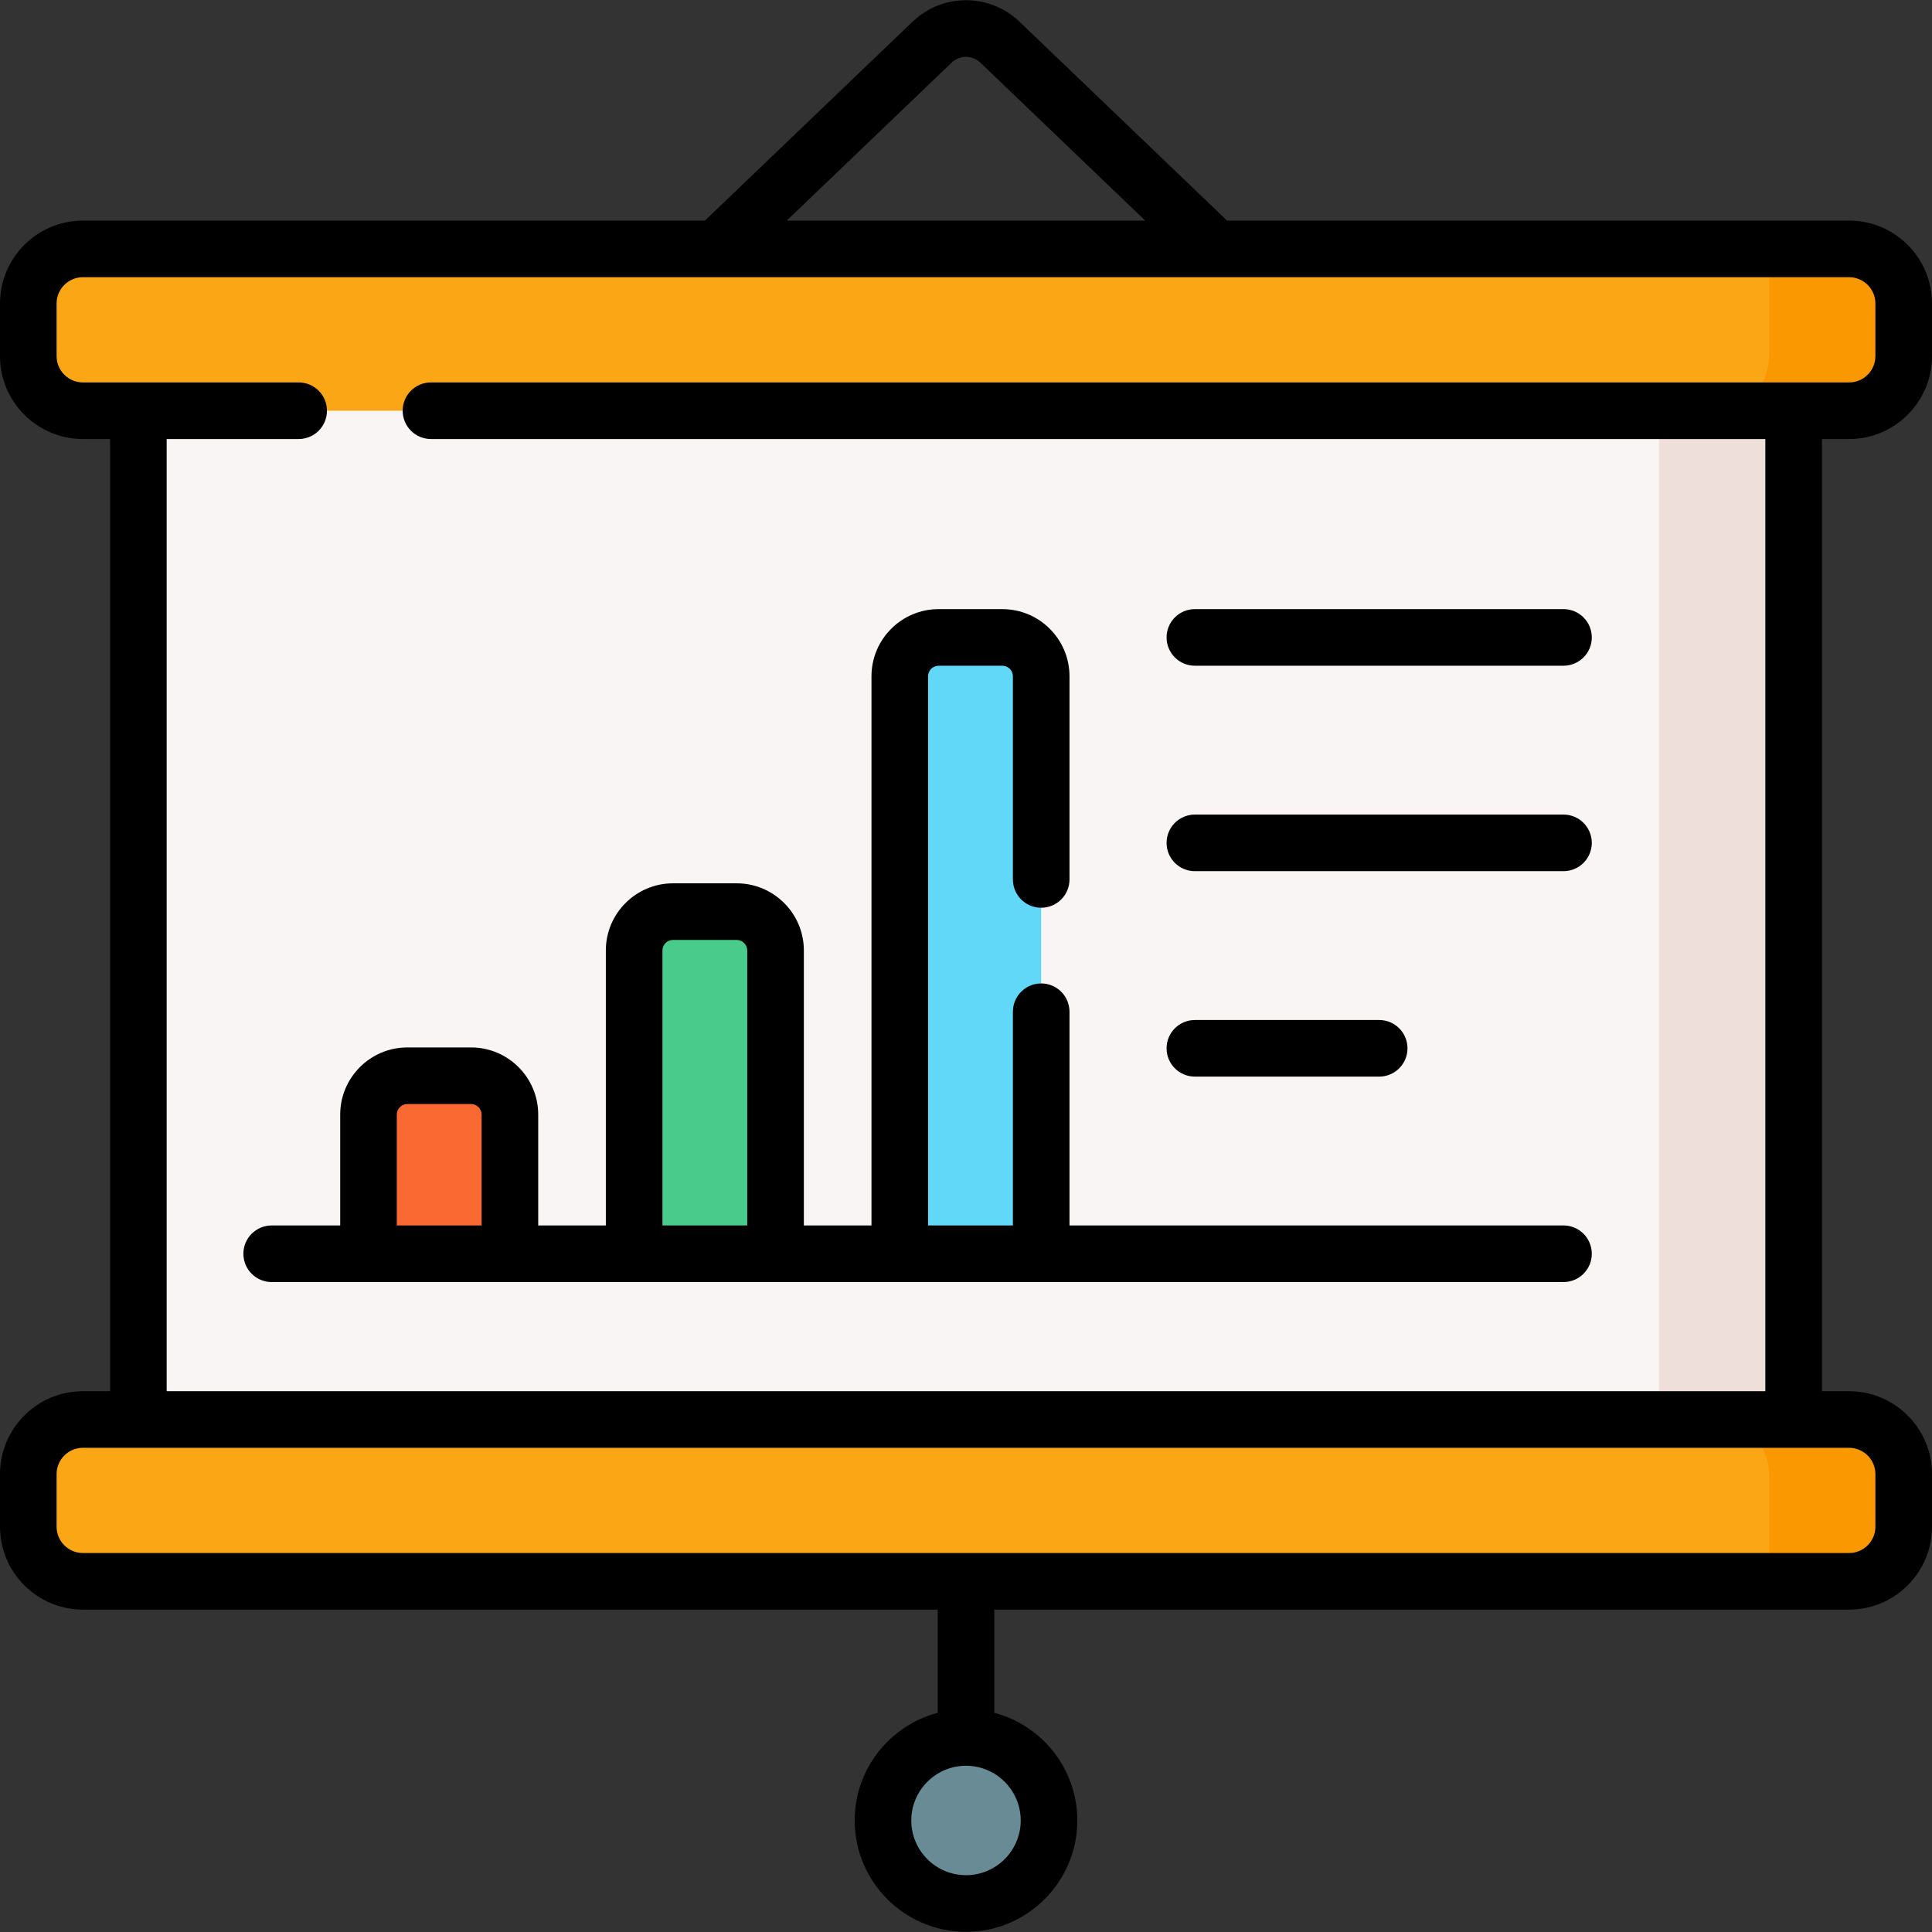 <svg id="Capa_1" enable-background="new 0 0 512 512" height="512" viewBox="0 0 512 512" width="512" xmlns="http://www.w3.org/2000/svg"><rect x="0" y="0" width="512" height="512" fill="#333333" stroke="none"/><path d="m36.667 78.406h438.667v328.22h-438.667z" fill="#f9f5f5"/><path d="m439.652 78.406h35.681v328.22h-35.681z" fill="#eedfda"/><path d="m475.333 78.406v328.219" fill="#f9f5f5"/><path d="m490.032 108.848h-468.064c-7.991 0-14.468-6.478-14.468-14.468v-13.949c0-7.991 6.478-14.468 14.468-14.468h468.063c7.991 0 14.468 6.478 14.468 14.468v13.949c.001 7.99-6.477 14.468-14.467 14.468z" fill="#fba615"/><path d="m490.032 65.963h-21.213v28.417c0 7.991-6.478 14.468-14.468 14.468h35.681c7.991 0 14.468-6.478 14.468-14.468v-13.949c0-7.99-6.478-14.468-14.468-14.468z" fill="#fa9801"/><path d="m490.032 419.068h-468.064c-7.991 0-14.468-6.478-14.468-14.468v-13.948c0-7.991 6.478-14.468 14.468-14.468h468.063c7.991 0 14.468 6.478 14.468 14.468v13.948c.001 7.99-6.477 14.468-14.467 14.468z" fill="#fba615"/><path d="m490.032 376.183h-35.682c7.991 0 14.468 6.478 14.468 14.468v28.417h21.213c7.991 0 14.468-6.478 14.468-14.468v-13.948c.001-7.991-6.477-14.469-14.467-14.469z" fill="#fa9801"/><circle cx="256" cy="482.446" fill="#688b96" r="22"/><path d="m135.132 332.258h-37.475v-36.881c0-5.686 4.609-10.295 10.295-10.295h16.884c5.686 0 10.295 4.609 10.295 10.295v36.881z" fill="#fa6931"/><path d="m205.529 332.258h-37.475v-80.371c0-5.686 4.609-10.295 10.295-10.295h16.884c5.686 0 10.295 4.609 10.295 10.295v80.371z" fill="#49cb8b"/><path d="m275.926 332.258h-37.475v-153.038c0-5.686 4.609-10.295 10.295-10.295h16.884c5.686 0 10.296 4.609 10.296 10.295z" fill="#62d8f9"/><path d="m316.654 176.424h97.688c4.143 0 7.5-3.357 7.5-7.5s-3.357-7.5-7.5-7.5h-97.688c-4.143 0-7.5 3.357-7.5 7.5s3.358 7.5 7.5 7.5z"/><path d="m316.654 230.87h97.688c4.143 0 7.5-3.357 7.5-7.5s-3.357-7.5-7.5-7.5h-97.688c-4.143 0-7.5 3.357-7.5 7.5s3.358 7.5 7.5 7.5z"/><path d="m316.654 285.314h48.845c4.143 0 7.5-3.357 7.5-7.5s-3.357-7.5-7.5-7.5h-48.845c-4.143 0-7.5 3.357-7.5 7.5s3.358 7.5 7.5 7.5z"/><path d="m490.031 116.348c12.113 0 21.969-9.855 21.969-21.969v-13.948c0-12.113-9.855-21.968-21.969-21.968h-164.841l-55.002-52.693c-7.955-7.621-20.42-7.621-28.375 0l-55.003 52.693h-164.841c-12.114 0-21.969 9.855-21.969 21.968v13.948c0 12.113 9.855 21.969 21.969 21.969h7.198v252.335h-7.198c-12.114 0-21.969 9.855-21.969 21.968v13.948c0 12.113 9.855 21.969 21.969 21.969h226.531v27.347c-12.646 3.327-22 14.855-22 28.531 0 16.267 13.233 29.5 29.5 29.5s29.5-13.233 29.5-29.5c0-13.675-9.354-25.204-22-28.531v-27.347h226.531c12.113 0 21.969-9.855 21.969-21.969v-13.948c0-12.113-9.855-21.968-21.969-21.968h-7.198v-252.335zm-219.531 366.098c0 7.995-6.505 14.5-14.5 14.5s-14.5-6.505-14.5-14.5 6.505-14.5 14.5-14.5 14.5 6.505 14.5 14.5zm-18.311-465.844c2.137-2.049 5.484-2.047 7.621 0l43.696 41.861h-95.013zm244.811 374.049v13.948c0 3.843-3.126 6.969-6.969 6.969h-468.062c-3.843 0-6.969-3.126-6.969-6.969v-13.948c0-3.842 3.126-6.968 6.969-6.968h468.063c3.842 0 6.968 3.126 6.968 6.968zm-29.167-21.968h-423.666v-252.335h34.981c4.143 0 7.5-3.357 7.5-7.5s-3.357-7.5-7.5-7.5h-57.18c-3.843 0-6.969-3.126-6.969-6.969v-13.948c0-3.842 3.126-6.968 6.969-6.968h468.063c3.843 0 6.969 3.126 6.969 6.968v13.948c0 3.843-3.126 6.969-6.969 6.969h-375.82c-4.143 0-7.5 3.357-7.5 7.5s3.357 7.5 7.5 7.5h353.622z"/><path d="m90.157 295.376v29.382h-18.157c-4.143 0-7.5 3.357-7.5 7.5s3.357 7.5 7.5 7.5h342.343c4.143 0 7.5-3.357 7.5-7.5s-3.357-7.5-7.5-7.5h-130.916v-56.636c0-4.143-3.357-7.5-7.5-7.5s-7.5 3.357-7.5 7.5v56.636h-22.476v-145.538c0-1.542 1.254-2.796 2.795-2.796h16.885c1.542 0 2.796 1.254 2.796 2.796v53.84c0 4.143 3.357 7.5 7.5 7.5s7.5-3.357 7.5-7.5v-53.84c0-9.813-7.983-17.796-17.796-17.796h-16.885c-9.813 0-17.795 7.983-17.795 17.796v145.538h-17.922v-72.871c0-9.813-7.983-17.796-17.796-17.796h-16.883c-9.813 0-17.796 7.983-17.796 17.796v72.871h-17.922v-29.382c0-9.813-7.982-17.795-17.795-17.795h-16.885c-9.812.001-17.795 7.983-17.795 17.795zm85.397-43.489c0-1.542 1.254-2.796 2.796-2.796h16.884c1.542 0 2.796 1.254 2.796 2.796v72.871h-22.476zm-47.922 43.489v29.382h-22.475v-29.382c0-1.541 1.254-2.795 2.795-2.795h16.885c1.541.001 2.795 1.254 2.795 2.795z"/></svg>